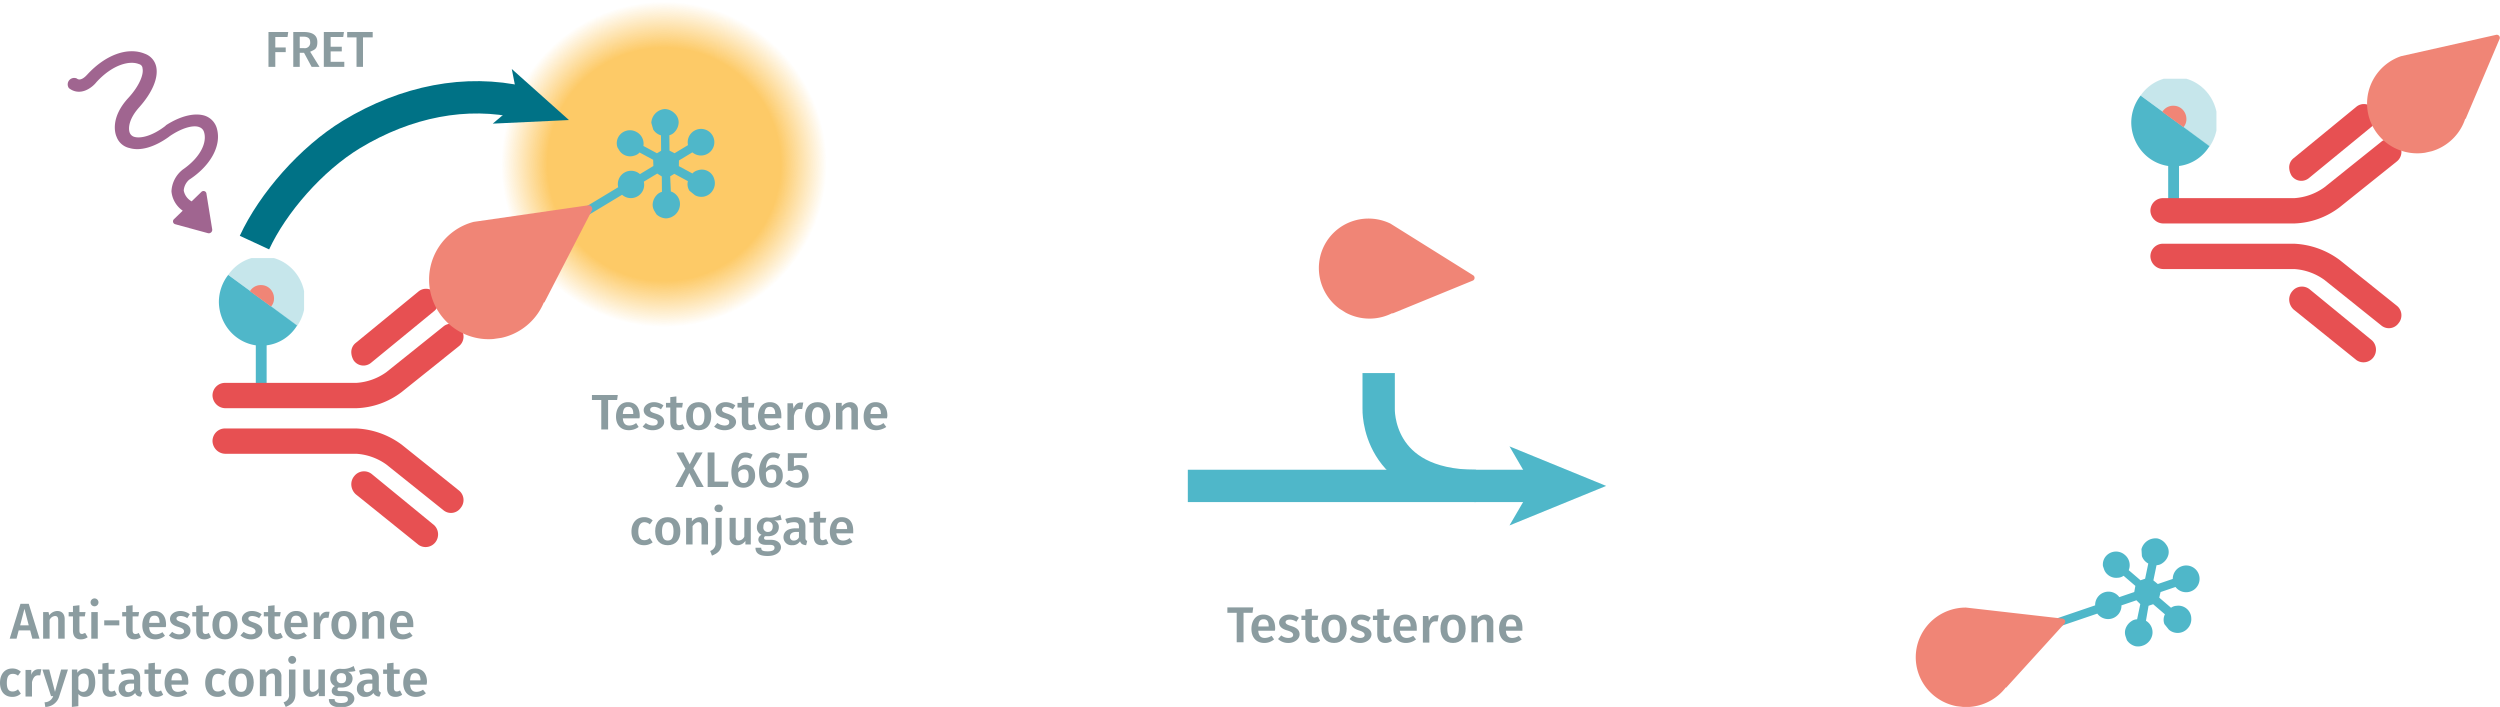 <svg xmlns="http://www.w3.org/2000/svg" xmlns:xlink="http://www.w3.org/1999/xlink" viewBox="0 0 695.6 196.7"><defs><radialGradient id="Dégradé_sans_nom" cx="38.5" cy="38.45" r="38.47" gradientUnits="userSpaceOnUse"><stop offset="0.71" stop-color="#fdca67"/><stop offset="0.99" stop-color="#fdca67" stop-opacity="0"/></radialGradient><symbol id="fluorophore-donor-cryptate2" data-name="fluorophore-donor-cryptate2" viewBox="0 0 17.3 25.5"><path d="M1.9,3.3,7.7,7.4l2,1.4,6.2,4.4a8.5,8.5,0,0,1-6.2,3.9v7.3a1.1,1.1,0,0,1-2.2,0V17.1A8.7,8.7,0,0,1,0,8.6,8.5,8.5,0,0,1,1.9,3.3Z" fill="#4fb7c9"/><path d="M1.9,3.3a8.6,8.6,0,0,1,14,10Z" fill="#8fcfd9" opacity="0.5" style="isolation:isolate"/><path d="M6.3,6.5A2.6,2.6,0,0,1,8.6,5.3a2.6,2.6,0,0,1,2.6,2.6,2.3,2.3,0,0,1-.6,1.6" fill="#f08576"/></symbol><symbol id="stimulation" data-name="stimulation" viewBox="0 0 20.2 42.5"><path d="M12.8,20.5h-.3c-3.4-.4-5.3-1.7-5.9-2.7a1.4,1.4,0,0,1-.1-1.4h0s.8-2,4.9-2.3,7-1.6,8.2-3.5a3.6,3.6,0,0,0,.2-3.5C18.3,3.6,13.9,1.7,8.6,2H8.5s-1.9.2-2-.9A1.3,1.3,0,0,0,4,1.4c.4,2.8,3.3,3.2,4.8,3,4.8-.3,7.9,1.5,8.7,3.4a.9.9,0,0,1-.1,1.1c-.6,1-2.8,2.1-6.2,2.3-5.5.3-7,3.4-7.2,4a3.6,3.6,0,0,0,.3,3.5c1.1,2,3.8,3.4,7.3,3.9h.1c3.4.6,5.2,1.9,5.6,2.9a1.5,1.5,0,0,1,0,1.3c-.9,1.9-3.9,3.3-8.5,2.5H8.7a5.9,5.9,0,0,0-4.5,1.6,5.4,5.4,0,0,0-1.1,4.4H.6a.6.6,0,0,0-.5.9l3.5,6a.7.7,0,0,0,1.1,0l4.2-6a.6.6,0,0,0-.5-1H5.7a3.2,3.2,0,0,1,.4-2.7,3.2,3.2,0,0,1,2.3-.8c5.1,1,9.5-.4,11.2-3.5a3.8,3.8,0,0,0,.1-3.6C18.7,22.7,16.2,21.2,12.8,20.5Z" fill="#a06590"/></symbol><symbol id="analyte-red" data-name="analyte-red" viewBox="0 0 28.6 19.8"><path d="M28.6,9.9A9.9,9.9,0,0,0,10.2,4.8h-.1l-10,14a.6.6,0,0,0,.5.9H19.8A9.9,9.9,0,0,0,28.6,9.9Z" fill="#f08576"/></symbol><symbol id="antibody-red" data-name="antibody-red" viewBox="0 0 51.1 50.3"><path d="M21.1,50.3a2.5,2.5,0,0,1-2.5-2.5V21.5a11.7,11.7,0,0,0-2.1-6L7.5,4.1A2.4,2.4,0,0,1,7.9.6a2.4,2.4,0,0,1,3.5.4l9,11.4a15.9,15.9,0,0,1,3.2,9.1V47.7A2.6,2.6,0,0,1,21.1,50.3Z" fill="#e75052"/><path d="M12.6,22.5a2.3,2.3,0,0,1-1.9-.9L.6,9.1A2.4,2.4,0,0,1,1,5.6,2.4,2.4,0,0,1,4.5,6L14.6,18.5a2.4,2.4,0,0,1-.4,3.5A3.3,3.3,0,0,1,12.6,22.5Z" fill="#e75052"/><path d="M30.1,50.3a2.5,2.5,0,0,1-2.5-2.5V21.5a16.7,16.7,0,0,1,3.2-9.1L39.8,1A2.4,2.4,0,0,1,43.3.6a2.4,2.4,0,0,1,.4,3.5l-9,11.4a11.7,11.7,0,0,0-2.1,6V47.7A2.6,2.6,0,0,1,30.1,50.3Z" fill="#e75052"/><path d="M38.6,22.5a2.5,2.5,0,0,1-1.6-.6,2.5,2.5,0,0,1-.4-3.5L46.7,5.9A2.5,2.5,0,0,1,50.6,9l-10,12.6A2.7,2.7,0,0,1,38.6,22.5Z" fill="#e75052"/></symbol><symbol id="fluorophore-acceptor-XL665" data-name="fluorophore-acceptor-XL665" viewBox="0 0 16.2 25.5"><path d="M15.1,10.5a2.2,2.2,0,0,0-2.6.2L10.3,9.5V8.7l2.2-1.3A2,2,0,0,0,14,8l1.1-.4a2.2,2.2,0,0,0,.8-3,2.2,2.2,0,0,0-1.4-1.1,2.1,2.1,0,0,0-1.7.2,2.1,2.1,0,0,0-1,1.4,1.7,1.7,0,0,0,0,1L9.6,7.4l-.8-.5V4.3a2.2,2.2,0,0,0,1.5-2.1,2.2,2.2,0,0,0-4.4,0A2.2,2.2,0,0,0,7.4,4.3V6.9l-.8.5L4.4,6.1a1.7,1.7,0,0,0,0-1,2.4,2.4,0,0,0-1-1.4,2,2,0,0,0-1.7-.2,2.4,2.4,0,0,0-1.4,1,2.4,2.4,0,0,0,.8,3.1l1.1.3a2.2,2.2,0,0,0,1.5-.6L5.9,8.6v.8L3.7,10.7a2.2,2.2,0,0,0-2.6-.2,2.2,2.2,0,0,0-.8,3,2.1,2.1,0,0,0,1.4,1h.5a2,2,0,0,0,1.1-.3,2.1,2.1,0,0,0,1-1.4,1.7,1.7,0,0,0,0-1l2.2-1.3.9.5v2.6a2.2,2.2,0,0,0,0,4.2v6.9a.7.7,0,1,0,1.4,0V17.9a2.2,2.2,0,0,0,0-4.2V11.1l.8-.4L11.8,12a1.7,1.7,0,0,0,0,1,2.4,2.4,0,0,0,1,1.4,2,2,0,0,0,1.1.3h.6a2.4,2.4,0,0,0,1.4-1A2.4,2.4,0,0,0,15.1,10.5Z" fill="#4fb7c9"/></symbol><symbol id="fluorophore-emission-orange" data-name="fluorophore-emission-orange" viewBox="0 0 77 76.9"><path d="M74.3,52.6A38.5,38.5,0,1,1,52.6,2.7,38.6,38.6,0,0,1,74.3,52.6Z" fill="url(#Dégradé_sans_nom)"/></symbol></defs><title>biomarkers-how-it-works-assay-principle-testosterone-64TESPEG-64TESPEH</title><g style="isolation:isolate"><g style="isolation:isolate"><path d="M171.5,119.3v8.2h-1.9v-8.2H167v-1.4h7.2l-.2,1.4Z" transform="translate(-2.3 -8)" fill="#8b9ca0"/><path d="M180.2,124.4h-4.6c.1,1.5.8,2,1.8,2a3,3,0,0,0,1.9-.7l.7,1.1a4.6,4.6,0,0,1-2.7.9c-2.3,0-3.6-1.5-3.6-3.8s1.2-4,3.3-4,3.3,1.4,3.3,3.8A1.7,1.7,0,0,1,180.2,124.4Zm-1.7-1.3c0-1.2-.4-1.9-1.4-1.9s-1.4.6-1.5,2h2.9Z" transform="translate(-2.3 -8)" fill="#8b9ca0"/><path d="M186.9,120.8l-.7,1.1a3.4,3.4,0,0,0-1.8-.7c-.8,0-1.2.3-1.2.8s.3.7,1.6,1.1,2.3,1,2.3,2.3-1.4,2.3-3.1,2.3a4.2,4.2,0,0,1-2.9-1l.9-1a3.2,3.2,0,0,0,2,.7c.8,0,1.3-.3,1.3-.9s-.3-.8-1.7-1.2-2.2-1.1-2.2-2.2,1.2-2.2,2.9-2.2A4.5,4.5,0,0,1,186.9,120.8Z" transform="translate(-2.3 -8)" fill="#8b9ca0"/><path d="M191,127.7c-1.5,0-2.2-.8-2.2-2.4v-3.9h-1.2v-1.3h1.2v-1.6l1.7-.2v1.8h1.8l-.2,1.3h-1.6v3.9c0,.7.3,1,.8,1a1.6,1.6,0,0,0,.9-.3l.6,1.2A2.9,2.9,0,0,1,191,127.7Z" transform="translate(-2.3 -8)" fill="#8b9ca0"/><path d="M200.2,123.8c0,2.4-1.3,3.9-3.5,3.9s-3.5-1.4-3.5-3.9,1.3-3.9,3.5-3.9S200.2,121.4,200.2,123.8Zm-5.1,0c0,1.8.6,2.6,1.6,2.6s1.6-.8,1.6-2.6-.5-2.5-1.6-2.5S195.1,122.1,195.1,123.8Z" transform="translate(-2.3 -8)" fill="#8b9ca0"/><path d="M206.9,120.8l-.7,1.1a3.7,3.7,0,0,0-1.9-.7c-.7,0-1.1.3-1.1.8s.3.7,1.5,1.1,2.4,1,2.4,2.3-1.4,2.3-3.1,2.3a4.5,4.5,0,0,1-3-1l.9-1a3.7,3.7,0,0,0,2,.7c.8,0,1.3-.3,1.3-.9s-.2-.8-1.6-1.2-2.2-1.1-2.2-2.2,1.1-2.2,2.8-2.2A4.6,4.6,0,0,1,206.9,120.8Z" transform="translate(-2.3 -8)" fill="#8b9ca0"/><path d="M210.9,127.7c-1.4,0-2.2-.8-2.2-2.4v-3.9h-1.2v-1.3h1.2v-1.6l1.8-.2v1.8h1.7l-.2,1.3h-1.5v3.9c0,.7.2,1,.8,1l.9-.3.6,1.2A3,3,0,0,1,210.9,127.7Z" transform="translate(-2.3 -8)" fill="#8b9ca0"/><path d="M219.7,124.4H215c.2,1.5.9,2,1.9,2a2.7,2.7,0,0,0,1.8-.7l.8,1.1a5.2,5.2,0,0,1-2.8.9c-2.3,0-3.5-1.5-3.5-3.8s1.2-4,3.3-4,3.2,1.4,3.2,3.8Zm-1.7-1.3c0-1.2-.5-1.9-1.5-1.9s-1.4.6-1.5,2h3Z" transform="translate(-2.3 -8)" fill="#8b9ca0"/><path d="M225.8,120l-.3,1.8h-.7c-.9,0-1.3.6-1.6,1.9v3.9h-1.8v-7.4h1.5l.2,1.5c.4-1.1,1.1-1.7,1.9-1.7Z" transform="translate(-2.3 -8)" fill="#8b9ca0"/><path d="M233.3,123.8c0,2.4-1.3,3.9-3.5,3.9s-3.5-1.4-3.5-3.9,1.3-3.9,3.5-3.9S233.3,121.4,233.3,123.8Zm-5.1,0c0,1.8.5,2.6,1.6,2.6s1.6-.8,1.6-2.6-.6-2.5-1.6-2.5S228.2,122.1,228.2,123.8Z" transform="translate(-2.3 -8)" fill="#8b9ca0"/><path d="M241,122.2v5.3h-1.8v-5c0-1-.4-1.2-.9-1.2s-1.1.4-1.6,1.1v5.1h-1.8v-7.4h1.6v1a3.1,3.1,0,0,1,2.3-1.2A2.1,2.1,0,0,1,241,122.2Z" transform="translate(-2.3 -8)" fill="#8b9ca0"/><path d="M249.1,124.4h-4.6c.1,1.5.8,2,1.8,2a2.7,2.7,0,0,0,1.8-.7l.8,1.1a5.2,5.2,0,0,1-2.8.9c-2.3,0-3.5-1.5-3.5-3.8s1.2-4,3.3-4,3.3,1.4,3.3,3.8C249.2,123.9,249.1,124.2,249.1,124.4Zm-1.7-1.3c0-1.2-.5-1.9-1.5-1.9s-1.3.6-1.4,2h2.9Z" transform="translate(-2.3 -8)" fill="#8b9ca0"/></g><g style="isolation:isolate"><path d="M196.1,143.5l-2-3.9-1.9,3.9h-2l2.8-5.1-2.5-4.5h2l1.7,3.3,1.7-3.3h1.9l-2.6,4.4,2.9,5.2Z" transform="translate(-2.3 -8)" fill="#8b9ca0"/><path d="M205,142l-.2,1.5h-5.6v-9.6h1.9V142Z" transform="translate(-2.3 -8)" fill="#8b9ca0"/><path d="M212.4,140.3a3.2,3.2,0,0,1-3.2,3.4c-2.4,0-3.4-1.8-3.4-4.5s1.5-5.3,3.9-5.3a3.9,3.9,0,0,1,2,.6l-.6,1.2a2.3,2.3,0,0,0-1.4-.4c-1.2,0-1.9,1.1-2,3a2.6,2.6,0,0,1,2.1-1C211.2,137.3,212.4,138.3,212.4,140.3Zm-1.8.1c0-1.4-.5-1.8-1.3-1.8a1.9,1.9,0,0,0-1.6.9c0,2,.4,2.9,1.5,2.9S210.6,141.6,210.6,140.4Z" transform="translate(-2.3 -8)" fill="#8b9ca0"/><path d="M220.1,140.3a3.2,3.2,0,0,1-3.2,3.4c-2.4,0-3.4-1.8-3.4-4.5s1.5-5.3,3.9-5.3a3.9,3.9,0,0,1,2,.6l-.6,1.2a2.3,2.3,0,0,0-1.4-.4c-1.2,0-1.9,1.1-2,3a2.6,2.6,0,0,1,2.1-1C218.9,137.3,220.1,138.3,220.1,140.3Zm-1.8.1c0-1.4-.5-1.8-1.3-1.8a1.9,1.9,0,0,0-1.6.9c0,2,.4,2.9,1.5,2.9S218.3,141.6,218.3,140.4Z" transform="translate(-2.3 -8)" fill="#8b9ca0"/><path d="M223.2,135.4v2.4a2.7,2.7,0,0,1,1.4-.4c1.6,0,2.7,1.2,2.7,3.1a3.2,3.2,0,0,1-3.5,3.2,4,4,0,0,1-3-1.3l1.1-.9a2.6,2.6,0,0,0,1.9.9,1.7,1.7,0,0,0,1.7-1.9c0-1.3-.7-1.8-1.5-1.8a2.4,2.4,0,0,0-1.2.3h-1.3v-4.9h5.4l-.2,1.3Z" transform="translate(-2.3 -8)" fill="#8b9ca0"/></g><g style="isolation:isolate"><path d="M183.9,152.8l-.8,1.1a2.2,2.2,0,0,0-1.5-.6c-1,0-1.7.8-1.7,2.6s.7,2.4,1.7,2.4a2.2,2.2,0,0,0,1.5-.6l.8,1.2a3.8,3.8,0,0,1-2.4.8c-2.1,0-3.5-1.4-3.5-3.8s1.4-4,3.5-4A3.4,3.4,0,0,1,183.9,152.8Z" transform="translate(-2.3 -8)" fill="#8b9ca0"/><path d="M191.6,155.8c0,2.4-1.3,3.9-3.5,3.9s-3.5-1.4-3.5-3.9,1.3-3.9,3.5-3.9S191.6,153.4,191.6,155.8Zm-5.1,0c0,1.8.5,2.6,1.6,2.6s1.6-.8,1.6-2.6-.6-2.5-1.6-2.5S186.5,154.1,186.5,155.8Z" transform="translate(-2.3 -8)" fill="#8b9ca0"/><path d="M199.3,154.2v5.3h-1.8v-5c0-1-.4-1.2-.9-1.2s-1.1.4-1.6,1.1v5.1h-1.8v-7.4h1.6v1a2.9,2.9,0,0,1,2.3-1.2A2.1,2.1,0,0,1,199.3,154.2Z" transform="translate(-2.3 -8)" fill="#8b9ca0"/><path d="M200.4,162.6l-.5-1.3a2.2,2.2,0,0,0,1.5-2.3v-6.9h1.7v6.8C203.1,161.1,202.1,161.9,200.4,162.6Zm3-13.1a1,1,0,0,1-1.1,1c-.7,0-1.2-.4-1.2-1a1.1,1.1,0,0,1,1.2-1.1A1,1,0,0,1,203.4,149.5Z" transform="translate(-2.3 -8)" fill="#8b9ca0"/><path d="M209.7,159.5v-1a2.7,2.7,0,0,1-2.3,1.2,2,2,0,0,1-2.1-2.2v-5.4H207v5.1c0,.9.3,1.2.9,1.2a1.8,1.8,0,0,0,1.5-1.1v-5.2h1.8v7.4Z" transform="translate(-2.3 -8)" fill="#8b9ca0"/><path d="M217.7,152.8a1.9,1.9,0,0,1,1.3,1.9c0,1.4-1.1,2.5-3,2.5h-.8a.5.5,0,0,0-.3.5c0,.3.1.5.8.5h1.2c1.6,0,2.7.9,2.7,2.1s-1.3,2.4-3.7,2.4-3.4-.8-3.4-2.3h1.6c0,.7.3,1,1.8,1s1.9-.4,1.9-1-.5-.8-1.3-.8h-1.1c-1.5,0-2.1-.7-2.1-1.5a1.5,1.5,0,0,1,.9-1.3,2.1,2.1,0,0,1-1.3-2.1,2.7,2.7,0,0,1,3-2.7,5.5,5.5,0,0,0,3.5-.8l.4,1.4A5.8,5.8,0,0,1,217.7,152.8Zm-3,1.8A1.2,1.2,0,0,0,216,156c.8,0,1.3-.5,1.3-1.5a1.3,1.3,0,0,0-1.4-1.4C215.1,153.1,214.7,153.7,214.7,154.6Z" transform="translate(-2.3 -8)" fill="#8b9ca0"/><path d="M226.9,158.5l-.3,1.2c-.9-.1-1.4-.3-1.7-1.1a2.4,2.4,0,0,1-2.2,1.1,2.2,2.2,0,0,1-2.4-2.2c0-1.6,1.2-2.5,3.4-2.5h.9v-.4c0-1-.4-1.3-1.4-1.3a5,5,0,0,0-1.9.4l-.5-1.3a9.7,9.7,0,0,1,2.7-.5c2,0,2.9.9,2.9,2.6v3.1C226.4,158.2,226.6,158.4,226.9,158.5Zm-2.3-1V156h-.7c-1.2,0-1.8.5-1.8,1.3a1,1,0,0,0,1.1,1.1A1.5,1.5,0,0,0,224.6,157.5Z" transform="translate(-2.3 -8)" fill="#8b9ca0"/><path d="M230.9,159.7c-1.4,0-2.2-.8-2.2-2.4v-3.9h-1.2v-1.3h1.2v-1.6l1.8-.2v1.8h1.7l-.2,1.3h-1.5v3.9c0,.7.2,1,.8,1l.9-.3.6,1.2A3,3,0,0,1,230.9,159.7Z" transform="translate(-2.3 -8)" fill="#8b9ca0"/><path d="M239.7,156.4H235c.2,1.5.9,2,1.9,2a2.7,2.7,0,0,0,1.8-.7l.8,1.1a5.2,5.2,0,0,1-2.8.9c-2.3,0-3.5-1.5-3.5-3.8s1.2-4,3.3-4,3.2,1.4,3.2,3.8Zm-1.7-1.3c0-1.2-.5-1.9-1.5-1.9s-1.4.6-1.5,2h3Z" transform="translate(-2.3 -8)" fill="#8b9ca0"/></g></g><g style="isolation:isolate"><path d="M348.3,178.5v8.2h-1.9v-8.2h-2.6V177H351l-.2,1.5Z" transform="translate(-2.3 -8)" fill="#8b9ca0"/><path d="M357,183.5h-4.6c.1,1.5.8,2,1.8,2a3.5,3.5,0,0,0,1.9-.6l.7,1a4.1,4.1,0,0,1-2.7,1c-2.3,0-3.6-1.6-3.6-3.9s1.2-4,3.3-4,3.3,1.4,3.3,3.8A1.7,1.7,0,0,1,357,183.5Zm-1.7-1.2c0-1.3-.4-2-1.4-2s-1.4.6-1.5,2Z" transform="translate(-2.3 -8)" fill="#8b9ca0"/><path d="M363.7,179.9,363,181a3.2,3.2,0,0,0-1.8-.6c-.8,0-1.2.3-1.2.7s.3.7,1.6,1.1,2.3,1,2.3,2.3-1.4,2.4-3.1,2.4a4.1,4.1,0,0,1-2.9-1.1l.9-1a3.2,3.2,0,0,0,2,.7c.8,0,1.3-.3,1.3-.8s-.3-.9-1.7-1.3-2.2-1.1-2.2-2.2,1.1-2.2,2.9-2.2A4.5,4.5,0,0,1,363.7,179.9Z" transform="translate(-2.3 -8)" fill="#8b9ca0"/><path d="M367.8,186.9c-1.5,0-2.3-.9-2.3-2.5v-3.9h-1.1v-1.2h1.1v-1.7l1.8-.2v1.9h1.8l-.2,1.2h-1.6v3.9c0,.7.3,1,.8,1l.9-.3.6,1.2A3,3,0,0,1,367.8,186.9Z" transform="translate(-2.3 -8)" fill="#8b9ca0"/><path d="M377,182.9c0,2.4-1.3,4-3.5,4s-3.5-1.5-3.5-4,1.3-3.9,3.5-3.9S377,180.5,377,182.9Zm-5.1,0c0,1.8.6,2.6,1.6,2.6s1.6-.8,1.6-2.6-.5-2.5-1.6-2.5S371.9,181.2,371.9,182.9Z" transform="translate(-2.3 -8)" fill="#8b9ca0"/><path d="M383.7,179.9,383,181a3.8,3.8,0,0,0-1.9-.6c-.7,0-1.1.3-1.1.7s.3.7,1.5,1.1,2.4,1,2.4,2.3-1.4,2.4-3.1,2.4a4.5,4.5,0,0,1-3-1.1l.9-1a3.7,3.7,0,0,0,2,.7c.8,0,1.3-.3,1.3-.8s-.3-.9-1.6-1.3-2.2-1.1-2.2-2.2,1.1-2.2,2.8-2.2A4.6,4.6,0,0,1,383.7,179.9Z" transform="translate(-2.3 -8)" fill="#8b9ca0"/><path d="M387.7,186.9c-1.4,0-2.2-.9-2.2-2.5v-3.9h-1.2v-1.2h1.2v-1.7l1.8-.2v1.9H389l-.2,1.2h-1.5v3.9c0,.7.2,1,.8,1l.9-.3.6,1.2A3.1,3.1,0,0,1,387.7,186.9Z" transform="translate(-2.3 -8)" fill="#8b9ca0"/><path d="M396.5,183.5h-4.7c.2,1.5.9,2,1.9,2a3.2,3.2,0,0,0,1.8-.6l.8,1a4.5,4.5,0,0,1-2.8,1c-2.3,0-3.5-1.6-3.5-3.9s1.2-4,3.3-4,3.2,1.4,3.2,3.8Zm-1.7-1.2c0-1.3-.5-2-1.5-2s-1.4.6-1.5,2Z" transform="translate(-2.3 -8)" fill="#8b9ca0"/><path d="M402.6,179.2l-.3,1.7h-.7c-.9,0-1.3.7-1.6,1.9v4h-1.8v-7.4h1.5l.2,1.4a2.1,2.1,0,0,1,1.9-1.6Z" transform="translate(-2.3 -8)" fill="#8b9ca0"/><path d="M410.1,182.9c0,2.4-1.3,4-3.5,4s-3.5-1.5-3.5-4,1.3-3.9,3.5-3.9S410.1,180.5,410.1,182.9Zm-5.1,0c0,1.8.5,2.6,1.6,2.6s1.6-.8,1.6-2.6-.6-2.5-1.6-2.5S405,181.2,405,182.9Z" transform="translate(-2.3 -8)" fill="#8b9ca0"/><path d="M417.8,181.3v5.4H416v-5.1c0-.9-.4-1.2-.9-1.2s-1.1.4-1.6,1.1v5.2h-1.8v-7.4h1.6v.9a2.9,2.9,0,0,1,2.3-1.2A2.1,2.1,0,0,1,417.8,181.3Z" transform="translate(-2.3 -8)" fill="#8b9ca0"/><path d="M425.9,183.5h-4.6c.1,1.5.8,2,1.8,2a3.2,3.2,0,0,0,1.8-.6l.8,1a4.5,4.5,0,0,1-2.8,1c-2.3,0-3.5-1.6-3.5-3.9s1.2-4,3.3-4,3.2,1.4,3.2,3.8Zm-1.7-1.2c0-1.3-.5-2-1.5-2s-1.3.6-1.4,2Z" transform="translate(-2.3 -8)" fill="#8b9ca0"/></g><use width="17.3" height="25.5" transform="translate(60.9 71.8) scale(1.37 1.42)" xlink:href="#fluorophore-donor-cryptate2"/><use width="20.2" height="42.51" transform="matrix(0.99, -0.96, 0.96, 0.98, 13.88, 27)" xlink:href="#stimulation"/><use width="28.6" height="19.8" transform="matrix(-1.2, -0.75, 0.74, -1.19, 396.05, 100.5)" xlink:href="#analyte-red"/><g style="isolation:isolate"><g style="isolation:isolate"><path d="M7.5,183.4l-.6,2.3H5L8,176h2.3l3,9.7h-2l-.6-2.3Zm1.6-6L7.9,182h2.4Z" transform="translate(-2.3 -8)" fill="#8b9ca0"/><path d="M20.3,180.3v5.4H18.5v-5.1c0-.9-.3-1.2-.9-1.2a1.8,1.8,0,0,0-1.5,1.1v5.2H14.3v-7.4h1.5l.2.9a2.9,2.9,0,0,1,2.2-1.2C19.6,178,20.3,178.9,20.3,180.3Z" transform="translate(-2.3 -8)" fill="#8b9ca0"/><path d="M24.8,185.9c-1.5,0-2.2-.9-2.2-2.5v-3.9H21.4v-1.2h1.2v-1.7l1.8-.2v1.9h1.7l-.2,1.2H24.4v3.9c0,.7.2,1,.8,1l.8-.3.7,1.2A3.3,3.3,0,0,1,24.8,185.9Z" transform="translate(-2.3 -8)" fill="#8b9ca0"/><path d="M29.7,175.6a1.1,1.1,0,0,1-1.1,1.1,1.1,1.1,0,1,1,0-2.2A1.1,1.1,0,0,1,29.7,175.6Zm-2,10.1v-7.4h1.8v7.4Z" transform="translate(-2.3 -8)" fill="#8b9ca0"/><path d="M35.5,180.6V182H31.3v-1.4Z" transform="translate(-2.3 -8)" fill="#8b9ca0"/><path d="M39.7,185.9c-1.5,0-2.3-.9-2.3-2.5v-3.9H36.3v-1.2h1.1v-1.7l1.8-.2v1.9H41l-.2,1.2H39.2v3.9c0,.7.3,1,.8,1a1.6,1.6,0,0,0,.9-.3l.6,1.2A3,3,0,0,1,39.7,185.9Z" transform="translate(-2.3 -8)" fill="#8b9ca0"/><path d="M48.4,182.5H43.8c.1,1.5.8,2,1.8,2a3.5,3.5,0,0,0,1.9-.6l.7,1a4.1,4.1,0,0,1-2.7,1c-2.3,0-3.6-1.6-3.6-3.9s1.2-4,3.3-4,3.3,1.4,3.3,3.8A1.7,1.7,0,0,1,48.4,182.5Zm-1.7-1.2c0-1.3-.4-2-1.4-2s-1.4.6-1.5,2Z" transform="translate(-2.3 -8)" fill="#8b9ca0"/><path d="M55.1,178.9l-.7,1.1a3.2,3.2,0,0,0-1.8-.6c-.8,0-1.2.3-1.2.7s.3.7,1.6,1.1,2.3,1,2.3,2.3-1.4,2.4-3.1,2.4a4.1,4.1,0,0,1-2.9-1.1l.9-1a3.2,3.2,0,0,0,2,.7c.8,0,1.3-.3,1.3-.8s-.3-.9-1.7-1.3-2.2-1.1-2.2-2.2,1.1-2.2,2.9-2.2A4.5,4.5,0,0,1,55.1,178.9Z" transform="translate(-2.3 -8)" fill="#8b9ca0"/><path d="M59.2,185.9c-1.5,0-2.3-.9-2.3-2.5v-3.9H55.8v-1.2h1.1v-1.7l1.8-.2v1.9h1.8l-.2,1.2H58.7v3.9c0,.7.3,1,.8,1a1.6,1.6,0,0,0,.9-.3l.6,1.2A3,3,0,0,1,59.2,185.9Z" transform="translate(-2.3 -8)" fill="#8b9ca0"/><path d="M68.4,181.9c0,2.4-1.3,4-3.5,4s-3.5-1.5-3.5-4,1.3-3.9,3.5-3.9S68.4,179.5,68.4,181.9Zm-5.1,0c0,1.8.6,2.6,1.6,2.6s1.6-.8,1.6-2.6-.5-2.5-1.6-2.5S63.3,180.2,63.3,181.9Z" transform="translate(-2.3 -8)" fill="#8b9ca0"/><path d="M75.1,178.9l-.7,1.1a3.8,3.8,0,0,0-1.9-.6c-.7,0-1.1.3-1.1.7s.3.7,1.5,1.1,2.4,1,2.4,2.3-1.4,2.4-3.1,2.4a4.5,4.5,0,0,1-3-1.1l.9-1a3.7,3.7,0,0,0,2,.7c.8,0,1.3-.3,1.3-.8s-.3-.9-1.6-1.3-2.2-1.1-2.2-2.2,1.1-2.2,2.8-2.2A4.6,4.6,0,0,1,75.1,178.9Z" transform="translate(-2.3 -8)" fill="#8b9ca0"/><path d="M79.1,185.9c-1.4,0-2.2-.9-2.2-2.5v-3.9H75.7v-1.2h1.2v-1.7l1.8-.2v1.9h1.7l-.2,1.2H78.7v3.9c0,.7.2,1,.8,1l.9-.3.6,1.2A3.1,3.1,0,0,1,79.1,185.9Z" transform="translate(-2.3 -8)" fill="#8b9ca0"/><path d="M87.9,182.5H83.2c.2,1.5.9,2,1.9,2a3.2,3.2,0,0,0,1.8-.6l.8,1a4.5,4.5,0,0,1-2.8,1c-2.3,0-3.5-1.6-3.5-3.9s1.2-4,3.3-4,3.2,1.4,3.2,3.8Zm-1.7-1.2c0-1.3-.5-2-1.5-2s-1.4.6-1.5,2Z" transform="translate(-2.3 -8)" fill="#8b9ca0"/><path d="M94,178.2l-.3,1.7H93c-.9,0-1.3.7-1.6,1.9v4H89.6v-7.4h1.5l.2,1.4a2.1,2.1,0,0,1,1.9-1.6Z" transform="translate(-2.3 -8)" fill="#8b9ca0"/><path d="M101.5,181.9c0,2.4-1.3,4-3.5,4s-3.5-1.5-3.5-4S95.8,178,98,178,101.5,179.5,101.5,181.9Zm-5.1,0c0,1.8.5,2.6,1.6,2.6s1.6-.8,1.6-2.6-.6-2.5-1.6-2.5S96.4,180.2,96.4,181.9Z" transform="translate(-2.3 -8)" fill="#8b9ca0"/><path d="M109.2,180.3v5.4h-1.8v-5.1c0-.9-.4-1.2-.9-1.2s-1.1.4-1.6,1.1v5.2h-1.8v-7.4h1.6v.9a2.9,2.9,0,0,1,2.3-1.2A2.1,2.1,0,0,1,109.2,180.3Z" transform="translate(-2.3 -8)" fill="#8b9ca0"/><path d="M117.3,182.5h-4.6c.1,1.5.8,2,1.8,2a3.2,3.2,0,0,0,1.8-.6l.8,1a4.5,4.5,0,0,1-2.8,1c-2.3,0-3.5-1.6-3.5-3.9s1.2-4,3.3-4,3.2,1.4,3.2,3.8Zm-1.7-1.2c0-1.3-.5-2-1.5-2s-1.3.6-1.4,2Z" transform="translate(-2.3 -8)" fill="#8b9ca0"/></g><g style="isolation:isolate"><path d="M8.1,194.9,7.3,196a2.1,2.1,0,0,0-1.5-.5c-1,0-1.6.7-1.6,2.5s.6,2.4,1.6,2.4a2.2,2.2,0,0,0,1.5-.6l.8,1.2a3.4,3.4,0,0,1-2.4.9c-2.1,0-3.4-1.5-3.4-3.9s1.3-4,3.4-4A3.4,3.4,0,0,1,8.1,194.9Z" transform="translate(-2.3 -8)" fill="#8b9ca0"/><path d="M13.8,194.2l-.3,1.7h-.6c-.9,0-1.4.7-1.7,1.9v4H9.4v-7.4H11v1.4a2.1,2.1,0,0,1,2-1.6Z" transform="translate(-2.3 -8)" fill="#8b9ca0"/><path d="M14.9,204.7l-.2-1.3a2.5,2.5,0,0,0,2.4-1.7h-.6l-2.4-7.4H16l1.6,6.2,1.7-6.2h1.9l-2.4,7.4A4.1,4.1,0,0,1,14.9,204.7Z" transform="translate(-2.3 -8)" fill="#8b9ca0"/><path d="M28.8,197.9c0,2.3-1,4-2.9,4a2.3,2.3,0,0,1-1.8-.8v3.4l-1.8.2V194.3h1.5v.9a2.8,2.8,0,0,1,2.2-1.2C28,194,28.8,195.6,28.8,197.9Zm-1.8,0c0-1.8-.5-2.5-1.5-2.5a1.6,1.6,0,0,0-1.4,1v3.3a1.4,1.4,0,0,0,1.3.8C26.4,200.5,27,199.7,27,197.9Z" transform="translate(-2.3 -8)" fill="#8b9ca0"/><path d="M33,201.9c-1.5,0-2.2-.9-2.2-2.5v-3.9H29.6v-1.2h1.2v-1.7l1.7-.2v1.9h1.8l-.2,1.2H32.5v3.9c0,.7.3,1,.8,1a1.6,1.6,0,0,0,.9-.3l.6,1.2A3,3,0,0,1,33,201.9Z" transform="translate(-2.3 -8)" fill="#8b9ca0"/><path d="M41.9,200.7l-.4,1.1a1.5,1.5,0,0,1-1.6-1,2.8,2.8,0,0,1-2.2,1.1,2.2,2.2,0,0,1-2.4-2.3c0-1.6,1.2-2.5,3.3-2.5h1v-.4c0-1-.5-1.3-1.4-1.3a5.8,5.8,0,0,0-2,.4l-.4-1.2a6.6,6.6,0,0,1,2.7-.6c2,0,2.8,1,2.8,2.6v3.1A.9.9,0,0,0,41.9,200.7Zm-2.3-1v-1.5h-.8c-1.1,0-1.7.4-1.7,1.2s.3,1.2,1,1.2A1.9,1.9,0,0,0,39.6,199.7Z" transform="translate(-2.3 -8)" fill="#8b9ca0"/><path d="M45.9,201.9c-1.5,0-2.3-.9-2.3-2.5v-3.9H42.5v-1.2h1.1v-1.7l1.8-.2v1.9h1.8l-.2,1.2H45.4v3.9c0,.7.3,1,.8,1a1.6,1.6,0,0,0,.9-.3l.6,1.2A3,3,0,0,1,45.9,201.9Z" transform="translate(-2.3 -8)" fill="#8b9ca0"/><path d="M54.6,198.5H50c.1,1.5.8,2,1.8,2a3.5,3.5,0,0,0,1.9-.6l.7,1a4.1,4.1,0,0,1-2.7,1c-2.3,0-3.6-1.6-3.6-3.9s1.2-4,3.3-4,3.3,1.4,3.3,3.8A1.7,1.7,0,0,1,54.6,198.5Zm-1.7-1.2c0-1.3-.4-2-1.4-2s-1.4.6-1.5,2Z" transform="translate(-2.3 -8)" fill="#8b9ca0"/><path d="M65.2,194.9l-.8,1.1a2.1,2.1,0,0,0-1.5-.5c-1,0-1.6.7-1.6,2.5s.6,2.4,1.6,2.4a2.2,2.2,0,0,0,1.5-.6l.8,1.2a3.2,3.2,0,0,1-2.4.9c-2.1,0-3.4-1.5-3.4-3.9s1.3-4,3.4-4A3.4,3.4,0,0,1,65.2,194.9Z" transform="translate(-2.3 -8)" fill="#8b9ca0"/><path d="M72.9,197.9c0,2.4-1.3,4-3.5,4s-3.5-1.5-3.5-4,1.3-3.9,3.5-3.9S72.9,195.5,72.9,197.9Zm-5.1,0c0,1.8.5,2.6,1.6,2.6s1.6-.8,1.6-2.6-.6-2.5-1.6-2.5S67.8,196.2,67.8,197.9Z" transform="translate(-2.3 -8)" fill="#8b9ca0"/><path d="M80.6,196.3v5.4H78.8v-5.1c0-.9-.3-1.2-.9-1.2a1.8,1.8,0,0,0-1.5,1.1v5.2H74.6v-7.4h1.5l.2.9a2.7,2.7,0,0,1,2.2-1.2A2.1,2.1,0,0,1,80.6,196.3Z" transform="translate(-2.3 -8)" fill="#8b9ca0"/><path d="M81.8,204.7l-.6-1.3a2,2,0,0,0,1.5-2.3v-6.8h1.8V201C84.5,203.3,83.4,204,81.8,204.7Zm2.9-13.1a1.1,1.1,0,0,1-1.1,1.1,1.1,1.1,0,0,1,0-2.2A1.1,1.1,0,0,1,84.7,191.6Z" transform="translate(-2.3 -8)" fill="#8b9ca0"/><path d="M91,201.7v-1.1a2.5,2.5,0,0,1-2.3,1.3c-1.3,0-2-.9-2-2.3v-5.3h1.8v5c0,.9.2,1.2.9,1.2a1.9,1.9,0,0,0,1.5-1v-5.2h1.8v7.4Z" transform="translate(-2.3 -8)" fill="#8b9ca0"/><path d="M99,194.9a2,2,0,0,1,1.4,1.9c0,1.4-1.2,2.5-3,2.5h-.9a.5.5,0,0,0-.3.5c0,.3.1.5.9.5h1.1c1.6,0,2.7.9,2.7,2.1s-1.3,2.4-3.7,2.4-3.4-.8-3.4-2.3h1.6c0,.7.4,1.1,1.8,1.1s1.9-.4,1.9-1-.4-.9-1.3-.9H96.7c-1.5,0-2.1-.7-2.1-1.4a1.5,1.5,0,0,1,.9-1.4,2.2,2.2,0,0,1-1.3-2.1,2.7,2.7,0,0,1,3-2.7,5.5,5.5,0,0,0,3.5-.8l.5,1.4A6.9,6.9,0,0,1,99,194.9Zm-3,1.8a1.2,1.2,0,0,0,1.3,1.4c.9,0,1.3-.5,1.3-1.4s-.4-1.4-1.3-1.4A1.2,1.2,0,0,0,96,196.7Z" transform="translate(-2.3 -8)" fill="#8b9ca0"/><path d="M108.3,200.7l-.4,1.1a1.7,1.7,0,0,1-1.7-1,2.7,2.7,0,0,1-2.2,1.1,2.2,2.2,0,0,1-2.4-2.3c0-1.6,1.3-2.5,3.4-2.5h.9v-.4c0-1-.4-1.3-1.4-1.3a5,5,0,0,0-1.9.4l-.4-1.2a6.6,6.6,0,0,1,2.7-.6c1.9,0,2.8,1,2.8,2.6v3.1A.9.9,0,0,0,108.3,200.7Zm-2.4-1v-1.5h-.7c-1.2,0-1.7.4-1.7,1.2s.3,1.2,1,1.2A1.7,1.7,0,0,0,105.9,199.7Z" transform="translate(-2.3 -8)" fill="#8b9ca0"/><path d="M112.3,201.9c-1.5,0-2.3-.9-2.3-2.5v-3.9h-1.1v-1.2H110v-1.7l1.8-.2v1.9h1.7v1.2h-1.6v3.9c0,.7.3,1,.8,1a1.6,1.6,0,0,0,.9-.3l.6,1.2A3,3,0,0,1,112.3,201.9Z" transform="translate(-2.3 -8)" fill="#8b9ca0"/><path d="M121,198.5h-4.6c.1,1.5.8,2,1.8,2a3.2,3.2,0,0,0,1.8-.6l.8,1a4.3,4.3,0,0,1-2.8,1c-2.3,0-3.5-1.6-3.5-3.9s1.2-4,3.3-4,3.3,1.4,3.3,3.8C121.1,198,121,198.3,121,198.5Zm-1.7-1.2c0-1.3-.5-2-1.5-2s-1.3.6-1.4,2Z" transform="translate(-2.3 -8)" fill="#8b9ca0"/></g></g><g style="isolation:isolate"><path d="M78.9,18.3v2.9h2.9v1.3H78.9v4.1H77V16.9h5.5l-.2,1.4Z" transform="translate(-2.3 -8)" fill="#8b9ca0"/><path d="M85.7,22.7v3.9H83.9V16.9h2.8c2.6,0,3.9.9,3.9,2.8s-.7,2.1-2,2.7l2.6,4.2H89l-2.1-3.9Zm1.2-1.3a1.5,1.5,0,0,0,1.7-1.7c0-1-.6-1.5-1.9-1.5h-1v3.2Z" transform="translate(-2.3 -8)" fill="#8b9ca0"/><path d="M94.3,18.3V21h3.1v1.3H94.3v2.9h3.8v1.4H92.4V16.9H98l-.2,1.4Z" transform="translate(-2.3 -8)" fill="#8b9ca0"/><path d="M103.3,18.4v8.2h-1.8V18.4H98.9V16.9H106v1.5Z" transform="translate(-2.3 -8)" fill="#8b9ca0"/></g><line x1="330.5" y1="135.2" x2="427.8" y2="135.2" fill="none" stroke="#4fb7c9" stroke-miterlimit="10" stroke-width="9"/><polygon points="446.9 135.2 420 146.2 426.4 135.2 420 124.2 446.9 135.2" fill="#4fb7c9"/><path d="M413,143.2c-28,0-27.1-21.5-27.1-21.5v-9.9" transform="translate(-2.3 -8)" fill="none" stroke="#4fb7c9" stroke-miterlimit="10" stroke-width="9"/><use width="51.1" height="50.27" transform="translate(129 80.3) rotate(90) scale(1.41 1.39)" xlink:href="#antibody-red"/><use width="17.3" height="25.5" transform="translate(593 21.9) scale(1.37 1.42)" xlink:href="#fluorophore-donor-cryptate2"/><use width="51.1" height="50.27" transform="translate(668.2 28.9) rotate(90) scale(1.41 1.39)" xlink:href="#antibody-red"/><use width="28.6" height="19.8" transform="matrix(-1.38, 0.31, -0.31, -1.37, 701.48, 36.49)" xlink:href="#analyte-red"/><use width="16.2" height="25.5" transform="translate(607.4 146.9) rotate(71.2) scale(1.69)" xlink:href="#fluorophore-acceptor-XL665"/><use width="77" height="76.89" transform="matrix(0.61, 1.02, -1.02, 0.61, 200.5, -16.99)" xlink:href="#fluorophore-emission-orange"/><use width="16.2" height="25.5" transform="translate(191.2 26) rotate(58.9) scale(1.68)" xlink:href="#fluorophore-acceptor-XL665"/><use width="28.6" height="19.8" transform="matrix(-1.66, 0.24, -0.24, -1.66, 169.4, 89.68)" xlink:href="#analyte-red"/><path d="M73.1,75.5c5.1-11,15.8-23.3,27-30.1,15.2-9.2,31.9-12.5,47.5-8.9" transform="translate(-2.3 -8)" fill="none" stroke="#007286" stroke-miterlimit="10" stroke-width="9"/><polygon points="158.3 33.4 137.1 34.4 144.2 28.4 142.4 19.2 158.3 33.4" fill="#007286"/><use width="28.6" height="19.8" transform="matrix(-1.4, -0.16, 0.16, -1.39, 571.59, 199.6)" xlink:href="#analyte-red"/></svg>